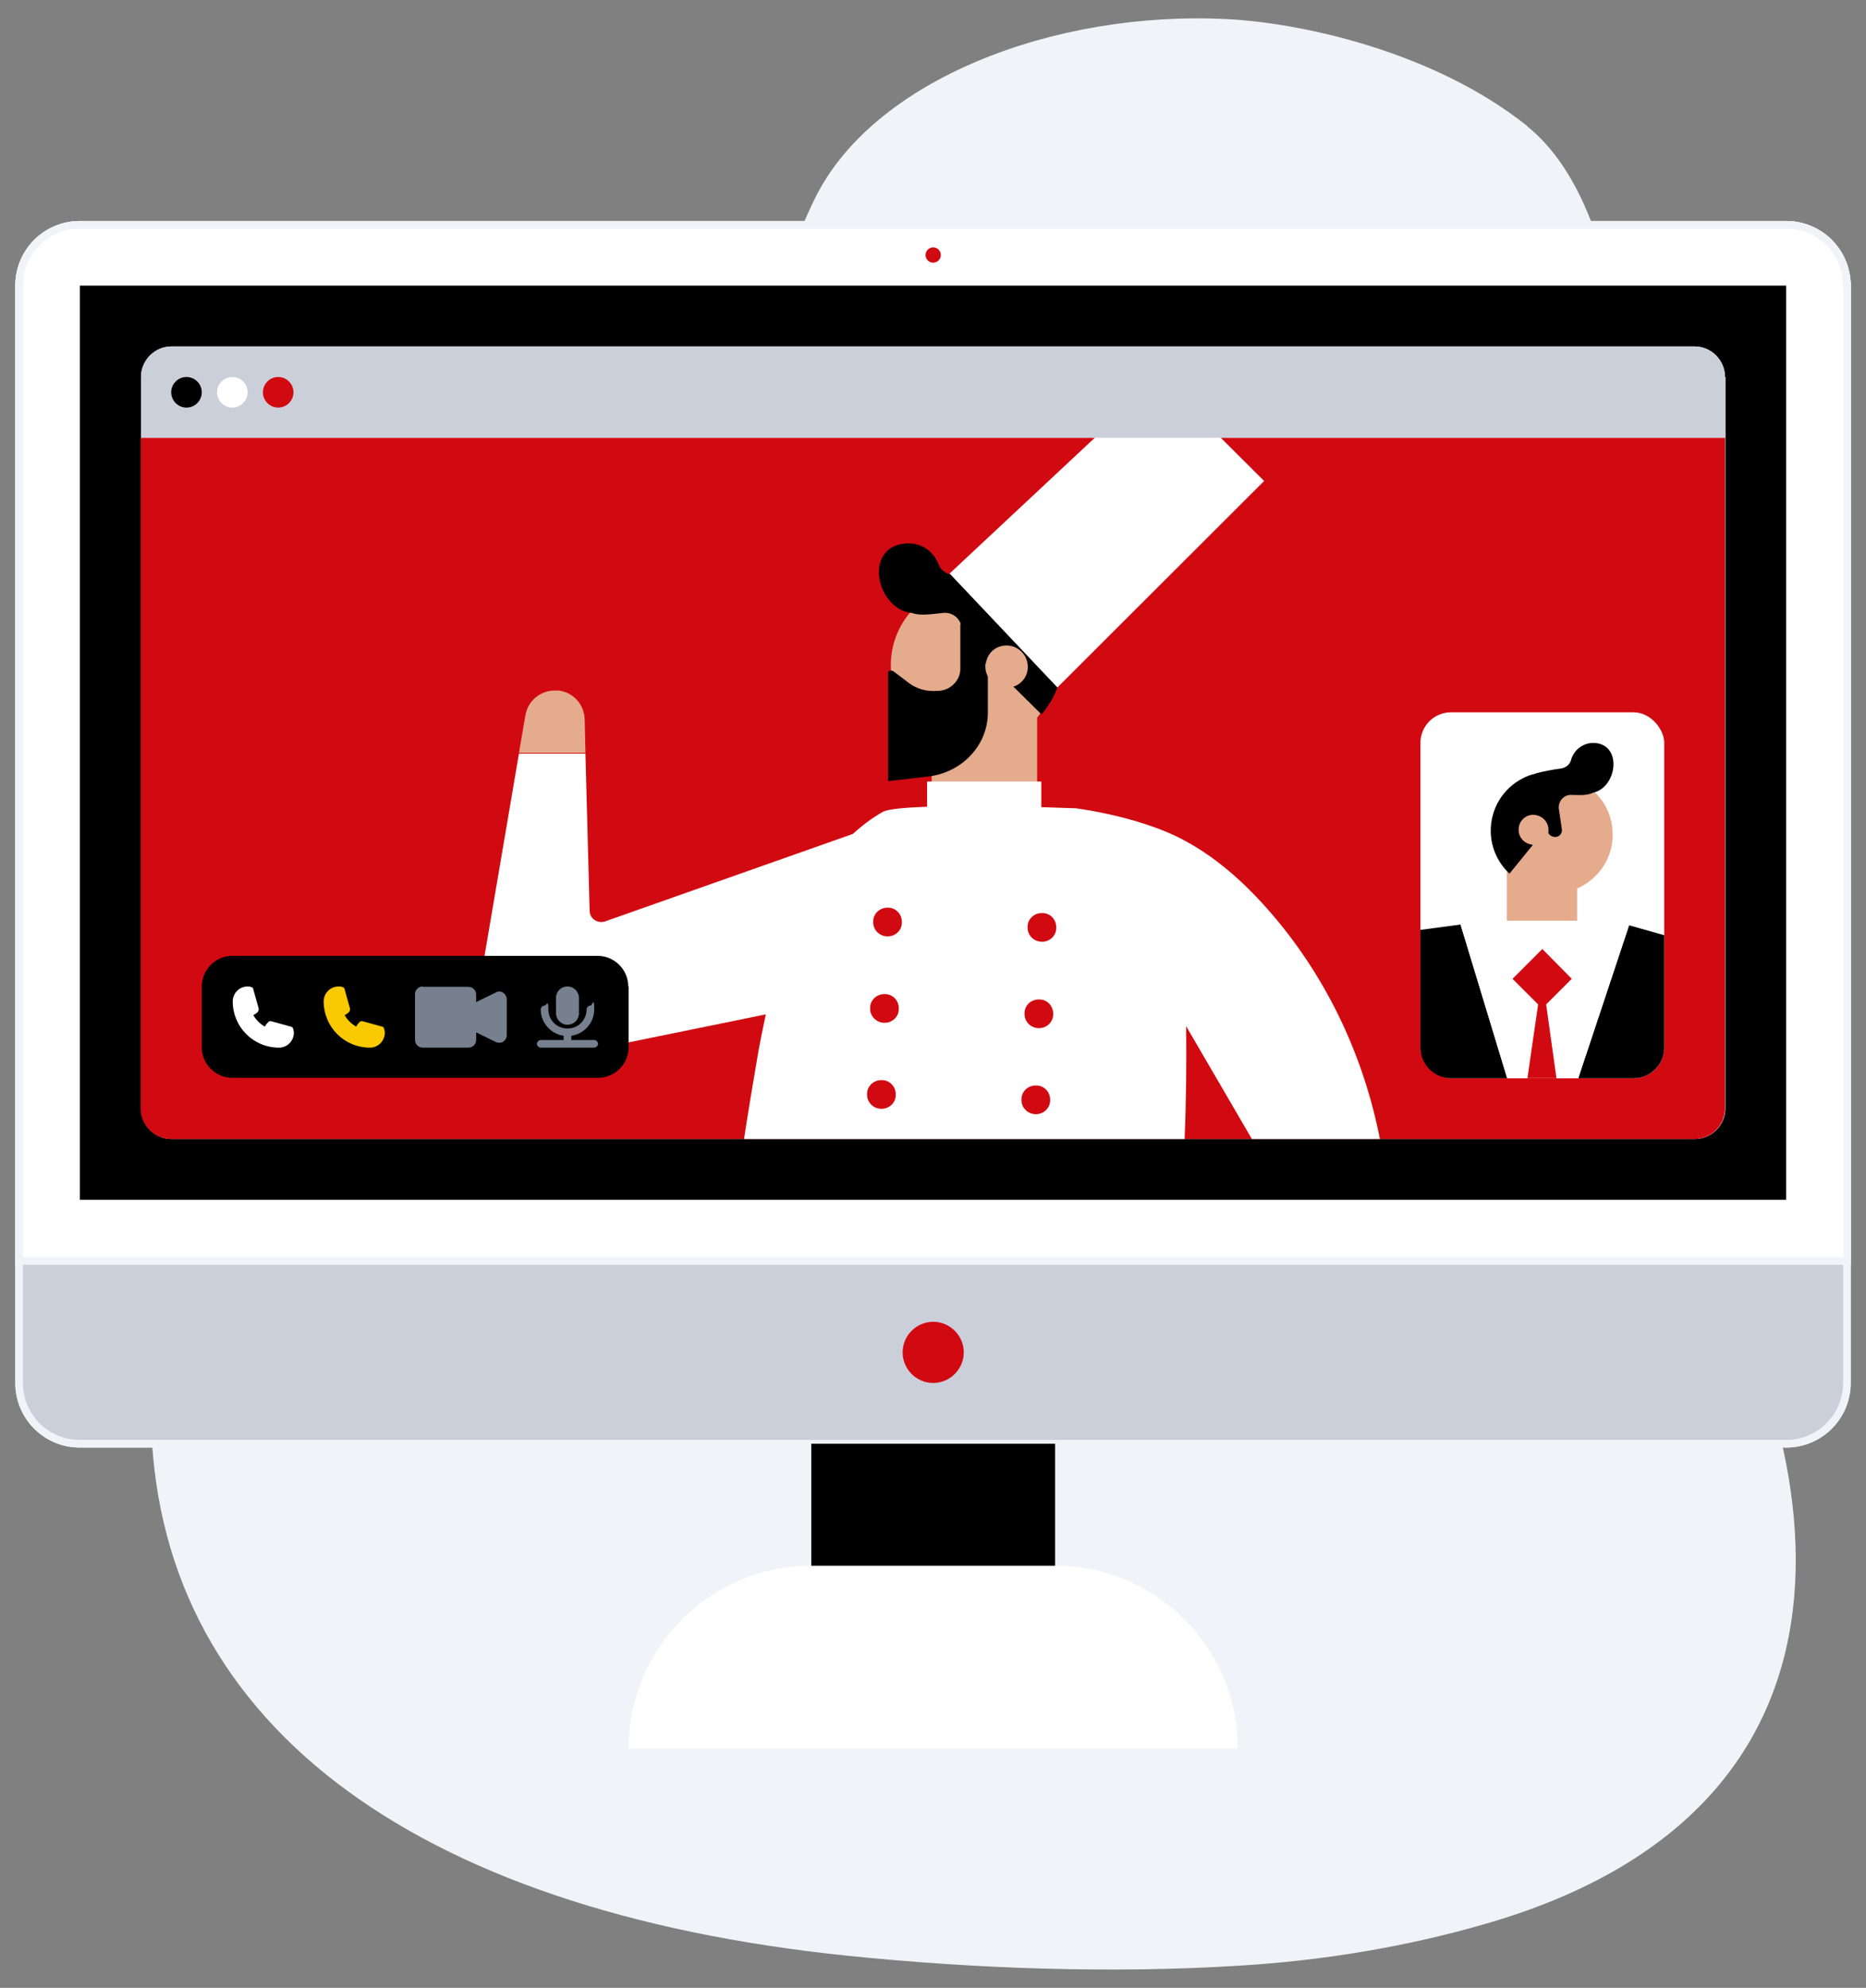 <svg xmlns="http://www.w3.org/2000/svg" id="Warstwa_1" viewBox="0 0 488.3 519.9"><rect x="0" y="0" width="488.3" height="519.9" fill="#808080" stroke="none"/><defs><style>      .st0, .st1 {        stroke: #f2f3f9;        stroke-miterlimit: 10;        stroke-width: 2px;      }      .st0, .st1, .st2, .st3, .st4, .st5, .st6, .st7, .st8, .st9, .st10, .st11 {        fill-rule: evenodd;      }      .st0, .st12, .st6 {        fill: #fff;      }      .st1, .st4 {        fill: #cbcfd9;      }      .st2 {        fill: #1b335b;      }      .st3 {        fill: #d10a11;      }      .st5 {        fill: #e5ab8d;      }      .st7 {        fill: #002856;      }      .st8 {        fill: #fac900;      }      .st10 {        fill: #f2f3f9;      }      .st11 {        fill: #77808f;      }    </style></defs><path id="Fill-1-Copy" class="st10" d="M399.7,33c-24.9-19.9-60.1-27.1-78.6-28-45.4-2.3-92.7,15.9-107.9,47-21.6,44-12.4,95.5-14.9,141.3-.8,15.3.8,32.2-6.8,46.9-18.1,34.9-98.5,37.4-130.5,68.8-17.5,17.2-21.6,39.8-21.5,60.4.6,80.6,68.2,130.3,182.2,142.1,33.2,3.4,69.2,4.7,102.6,2.6,21.7-1.3,43.4-4.9,63.6-10.7,112.1-31.8,89.3-132.1,48.6-193.5-15.7-23.6-36.5-47.2-43.2-73.2-6.9-26.7,10.9-47,21.3-71.8,16.7-39.6,13.3-109.3-15-131.9h0Z"></path><g id="Fill-1"><g><path id="path-1" class="st1" d="M483.3,74.7c0-8.8-7.1-15.9-15.9-15.9H20.9c-8.8,0-15.9,7.1-15.9,15.9v287c0,8.8,7.1,15.9,15.9,15.9h446.5c8.8,0,15.9-7.1,15.9-15.9V74.7Z"></path><path id="path-1-2" class="st1" d="M483.3,74.7c0-8.8-7.1-15.9-15.9-15.9H20.9c-8.8,0-15.9,7.1-15.9,15.9v287c0,8.8,7.1,15.9,15.9,15.9h446.5c8.8,0,15.9-7.1,15.9-15.9V74.7Z"></path></g></g><path id="Fill-2" class="st0" d="M483.3,74.7c0-8.8-7.1-15.9-15.9-15.9H20.9c-8.8,0-15.9,7.1-15.9,15.9v255.1h478.4V74.7h0Z"></path><path id="Fill-4" class="st3" d="M244.2,64.7c1.1,0,2,.9,2,2s-.9,2-2,2-2-.9-2-2,.9-2,2-2Z"></path><path id="Fill-6" class="st6" d="M323.9,457.3c0-26.4-21.4-47.8-47.8-47.8h-63.8c-26.4,0-47.8,21.4-47.8,47.8h159.5,0Z"></path><polygon id="Fill-7" class="st9" points="212.3 409.5 276.1 409.5 276.1 377.6 212.3 377.6 212.3 409.5"></polygon><polygon id="Fill-8" class="st9" points="20.9 313.8 467.4 313.8 467.4 74.7 20.9 74.7 20.9 313.8"></polygon><path id="Fill-9" class="st3" d="M244.2,345.7c4.4,0,8,3.6,8,8s-3.6,8-8,8-8-3.6-8-8,3.6-8,8-8Z"></path><path id="Fill-10" class="st6" d="M451.4,98.6c0-4.4-3.6-8-8-8H44.9c-4.4,0-8,3.6-8,8v191.3c0,4.4,3.6,8,8,8h398.6c4.4,0,8-3.6,8-8V98.6h0Z"></path><path class="st3" d="M451.4,114.5v175.4c0,4.4-3.6,8-8,8H44.8c-4.4,0-8-3.6-8-8V114.5h414.6Z"></path><polygon id="Fill-12" class="st5" points="243.8 217.2 271.4 217.2 271.4 185.9 243.8 185.9 243.8 217.2"></polygon><path id="Fill-14" class="st5" d="M233.3,175.7c1,11.9,11.4,20.7,23.3,19.7,4.7-.4,9-2.3,12.3-5.1.9-.8,1.7-1.6,2.4-2.5,3.5-4.2,5.5-9.7,5-15.6-.7-8.6-6.4-15.6-14-18.4-1.2-.5-2.5-.8-3.9-1.1h0c-1.8-.3-3.5-.4-5.4-.2-.5,0-.9.1-1.4.2-3.8.6-7.2,2.1-10.1,4.3-5.6,4.3-9,11.3-8.3,18.9h0Z"></path><path id="Fill-15" class="st7" d="M257.6,161.7v10l15,14.9.3-.3c3.5-4.2,5.5-9.7,5-15.6-.2-3.3-1.2-6.3-2.8-9h-17.5,0Z"></path><path id="Fill-16" class="st9" d="M251.4,163.1c-.7-1.8-2.5-3-4.5-2.8-2.6.2-5.8.9-8.3,0-.2-.1-.3,0-.2,0-8.8-1.1-12.5-16.5-2.1-18.1,2.7-.4,5.5.4,7.4,2.4.9.9,1.5,1.9,1.9,3,.6,1.6,2.3,2.7,4,2.8,3.2.1,6.4.2,9.5.8.3,0,.6,0,.9.1h0c1.3.2,2.6.6,3.8,1.1,4.7,1.7,8.7,5.1,11.2,9.5,1.5,2.7,2.5,5.7,2.8,9,.5,5.9-1.4,11.4-5,15.6l-.3.3-14-13.8v13.6c-.1,8.4-6.8,15.5-15.7,16.5l-10.4,1.2v-28.6c.3-.3.8-.4,1.3-.2l4.1,3.1c2.1,1.6,4.7,2.3,7.4,2.1,1.7,0,3.2-.6,4.3-1.7,1.1-1,1.8-2.5,1.8-4.1v-11.5h0Z"></path><path id="Fill-17" class="st5" d="M257.9,173.4c-.6,4.2,3.3,7.5,7.3,6.2,1.9-.6,3.4-2.3,3.7-4.3.6-4.2-3.3-7.5-7.3-6.2-1.9.6-3.3,2.3-3.6,4.3h0Z"></path><polygon id="Fill-18" class="st6" points="248.5 150 276.7 179.8 330.8 125.8 303.5 98.6 248.5 150"></polygon><path class="st6" d="M327.6,297.9l-17.2-29.5c.1,10.2,0,19.9-.4,29.5h-115.3c1-6.6,2.2-13.8,3.5-21.4.6-3.6,1.4-7.4,2.2-11.2l-59.3,12.1c-9.4,1.9-17.9-6.2-16.3-15.7l11-64.6h17.4l1.1,41.1c0,2.1,2.1,3.4,4,2.8l64.9-22.9c2.4-2.2,4.9-4.1,7.7-5.7,1.3-.8,5.9-1.2,11.7-1.4v-6.6h29.9v6.7h0c5.4.2,9.1.3,9.1.3,9,1.3,17.2,3.5,23.7,6.2,10.7,4.5,19.9,12.5,27.9,21.9,14.3,16.8,23.7,37,27.9,58.4h-33.6Z"></path><path id="Fill-20" class="st3" d="M232.4,237.4c2.1,0,3.7,1.8,3.6,3.9,0,2.1-1.8,3.7-3.9,3.6s-3.7-1.8-3.6-3.9c0-2.1,1.8-3.7,3.9-3.6Z"></path><path id="Fill-21" class="st3" d="M272.8,238.8c2.1,0,3.7,1.8,3.6,3.9,0,2.1-1.8,3.7-3.9,3.6s-3.7-1.8-3.6-3.9c0-2.1,1.8-3.7,3.9-3.6Z"></path><path id="Fill-22" class="st3" d="M231.6,260c2.1,0,3.7,1.8,3.6,3.9,0,2.1-1.8,3.7-3.9,3.6s-3.7-1.8-3.6-3.9c0-2.1,1.8-3.7,3.9-3.6Z"></path><path id="Fill-23" class="st3" d="M272,261.4c2.1,0,3.7,1.8,3.6,3.9,0,2.1-1.8,3.7-3.9,3.6s-3.7-1.8-3.6-3.9c0-2.1,1.8-3.7,3.9-3.6Z"></path><path id="Fill-24" class="st3" d="M230.8,282.5c2.1,0,3.7,1.8,3.6,3.9,0,2.1-1.8,3.7-3.9,3.6s-3.7-1.8-3.6-3.9c0-2.1,1.8-3.7,3.9-3.6Z"></path><path id="Fill-25" class="st3" d="M271.2,283.9c2.1,0,3.7,1.8,3.6,3.9,0,2.1-1.8,3.7-3.9,3.6s-3.7-1.8-3.6-3.9c0-2.1,1.8-3.7,3.9-3.6Z"></path><path id="Fill-30" class="st5" d="M137.5,187.1c.6-3.8,3.9-6.5,7.7-6.5s.6,0,.9,0c3.9.4,6.8,3.7,6.9,7.5l.2,8.8h-17.4l1.7-9.9h0Z"></path><path id="Fill-45" class="st4" d="M451.4,98.6c0-4.4-3.6-8-8-8H44.9c-4.4,0-8,3.6-8,8v15.9h414.6v-15.9h0Z"></path><path id="Fill-46" class="st9" d="M48.8,98.6c2.2,0,4,1.8,4,4s-1.8,4-4,4-4-1.8-4-4,1.8-4,4-4Z"></path><path id="Fill-47" class="st6" d="M60.8,98.6c2.2,0,4,1.8,4,4s-1.8,4-4,4-4-1.8-4-4,1.8-4,4-4Z"></path><path id="Fill-48" class="st3" d="M72.8,98.6c2.2,0,4,1.8,4,4s-1.8,4-4,4-4-1.8-4-4,1.8-4,4-4Z"></path><path id="Fill-49" class="st9" d="M164.4,258c0-4.4-3.6-8-8-8H60.8c-4.4,0-8,3.6-8,8v15.9c0,4.4,3.6,8,8,8h95.7c4.4,0,8-3.6,8-8v-15.9Z"></path><path id="Fill-50" class="st11" d="M149.5,272v-1.1c3.4-.5,6-3.4,6-6.9s-.5-1-1-1-1,.5-1,1c0,2.8-2.2,5-5,5s-5-2.2-5-5-.5-1-1-1-1,.5-1,1c0,3.5,2.6,6.4,6,6.9v1.1h-6c-.5,0-1,.5-1,1s.5,1,1,1h14c.5,0,1-.5,1-1s-.5-1-1-1h-6,0ZM151.5,261c0-1.6-1.3-3-3-3s-3,1.3-3,3v4c0,1.6,1.3,3,3,3s3-1.3,3-3v-4Z"></path><path id="Fill-51" class="st11" d="M110.6,258c-1.1,0-2,.9-2,2v12c0,1.1.9,2,2,2h12c1.1,0,2-.9,2-2v-2s2.8,1.4,5.1,2.5c.6.3,1.4.3,1.9,0,.6-.4,1-1,1-1.7v-9.5c0-.7-.4-1.3-1-1.7-.6-.4-1.3-.4-1.9,0-2.3,1.1-5.1,2.5-5.1,2.5v-2c0-1.1-.9-2-2-2h-12Z"></path><path id="Fill-52" class="st6" d="M64.7,258c.4,0,.8,0,1.1.2.3,0,.5.3.5.6l1.4,5c0,.3,0,.5-.2.8-.3.4-.7.6-1.2.9.7,1.3,1.8,2.3,3,3,.2-.4.5-.8.9-1.2.2-.2.5-.3.8-.2l5.1,1.4c.3,0,.5.3.6.5.1.4.2.7.2,1.1,0,2.1-1.7,3.9-3.9,3.9-6.7,0-12.1-5.4-12.1-12.1h0c0-2.1,1.7-3.9,3.9-3.9h0Z"></path><path id="Fill-53" class="st8" d="M88.6,258c.4,0,.8,0,1.1.2.3,0,.5.3.5.6l1.4,5c0,.3,0,.5-.2.8-.3.4-.7.6-1.2.9.7,1.3,1.8,2.3,3,3,.2-.4.5-.8.9-1.2.2-.2.5-.3.8-.2l5.1,1.4c.3,0,.5.3.5.5.1.4.2.7.2,1.1,0,2.1-1.7,3.9-3.9,3.9-6.7,0-12.1-5.4-12.1-12.1h0c0-2.1,1.7-3.9,3.9-3.9h0Z"></path><rect class="st12" x="371.7" y="186.3" width="63.8" height="95.7" rx="8" ry="8"></rect><path id="Fill-36" class="st5" d="M394.4,227.3c-1.8-2.4-2.9-5.5-3-8.7-.1-6.1,3.3-11.5,8.5-14.1.8-.4,1.7-.8,2.6-1h0c1.2-.4,2.5-.5,3.8-.6.3,0,.7,0,1,0,2.7.1,5.3.9,7.4,2.3,4.3,2.6,7.2,7.3,7.3,12.7.2,6.5-3.7,12-9.3,14.5v8.6h-18.4v-13.6h0Z"></path><path id="Fill-37" class="st2" d="M417.3,207.2h-.1c-.3.3,0,0,.1,0Z"></path><path id="Fill-38" class="st9" d="M401.1,221l-6.1,7.5-.2-.2c-2.8-2.7-4.6-6.5-4.7-10.7-.1-6.2,3.3-11.5,8.5-14.1.8-.4,1.7-.8,2.6-1h0c.2,0,.4-.1.6-.2,2.2-.6,4.4-1,6.7-1.3,1.2-.2,2.3-1,2.6-2.2.2-.8.6-1.5,1.1-2.2,1.2-1.5,3.1-2.4,5-2.3,7.4.4,6,11.5-.2,13,0,0,0,0-.1,0-1.7.9-4,.6-5.9.6-1.7,0-3.1,1.5-3.1,3.2v.3l.8,5.4c.2,1.1-.6,2.1-1.7,2.1-.8,0-1.5-.4-1.8-1h0c0-.3,0-.6,0-.9,0-2.2-1.9-3.9-4-3.9-2.2,0-3.9,1.9-3.8,4,0,2,1.6,3.6,3.5,3.8Z"></path><path class="st9" d="M382.2,241.8l12.2,40.2h-14.7c-4.4,0-8-3.6-8-8v-30.8l10.5-1.4h0Z"></path><path class="st9" d="M435.5,244.6v29.4c0,4.4-3.6,8-8,8h-14.5l13.3-40,9.2,2.6h0Z"></path><polygon class="st6" points="426.3 242 413 282 394.4 282 382.2 241.8 394.4 240.8 412.8 240.8 426.3 242"></polygon><polygon class="st3" points="404.6 262.7 407.3 282 399.7 282 402.5 262.7 395.8 256 403.6 248.2 411.3 256 404.6 262.7"></polygon></svg>